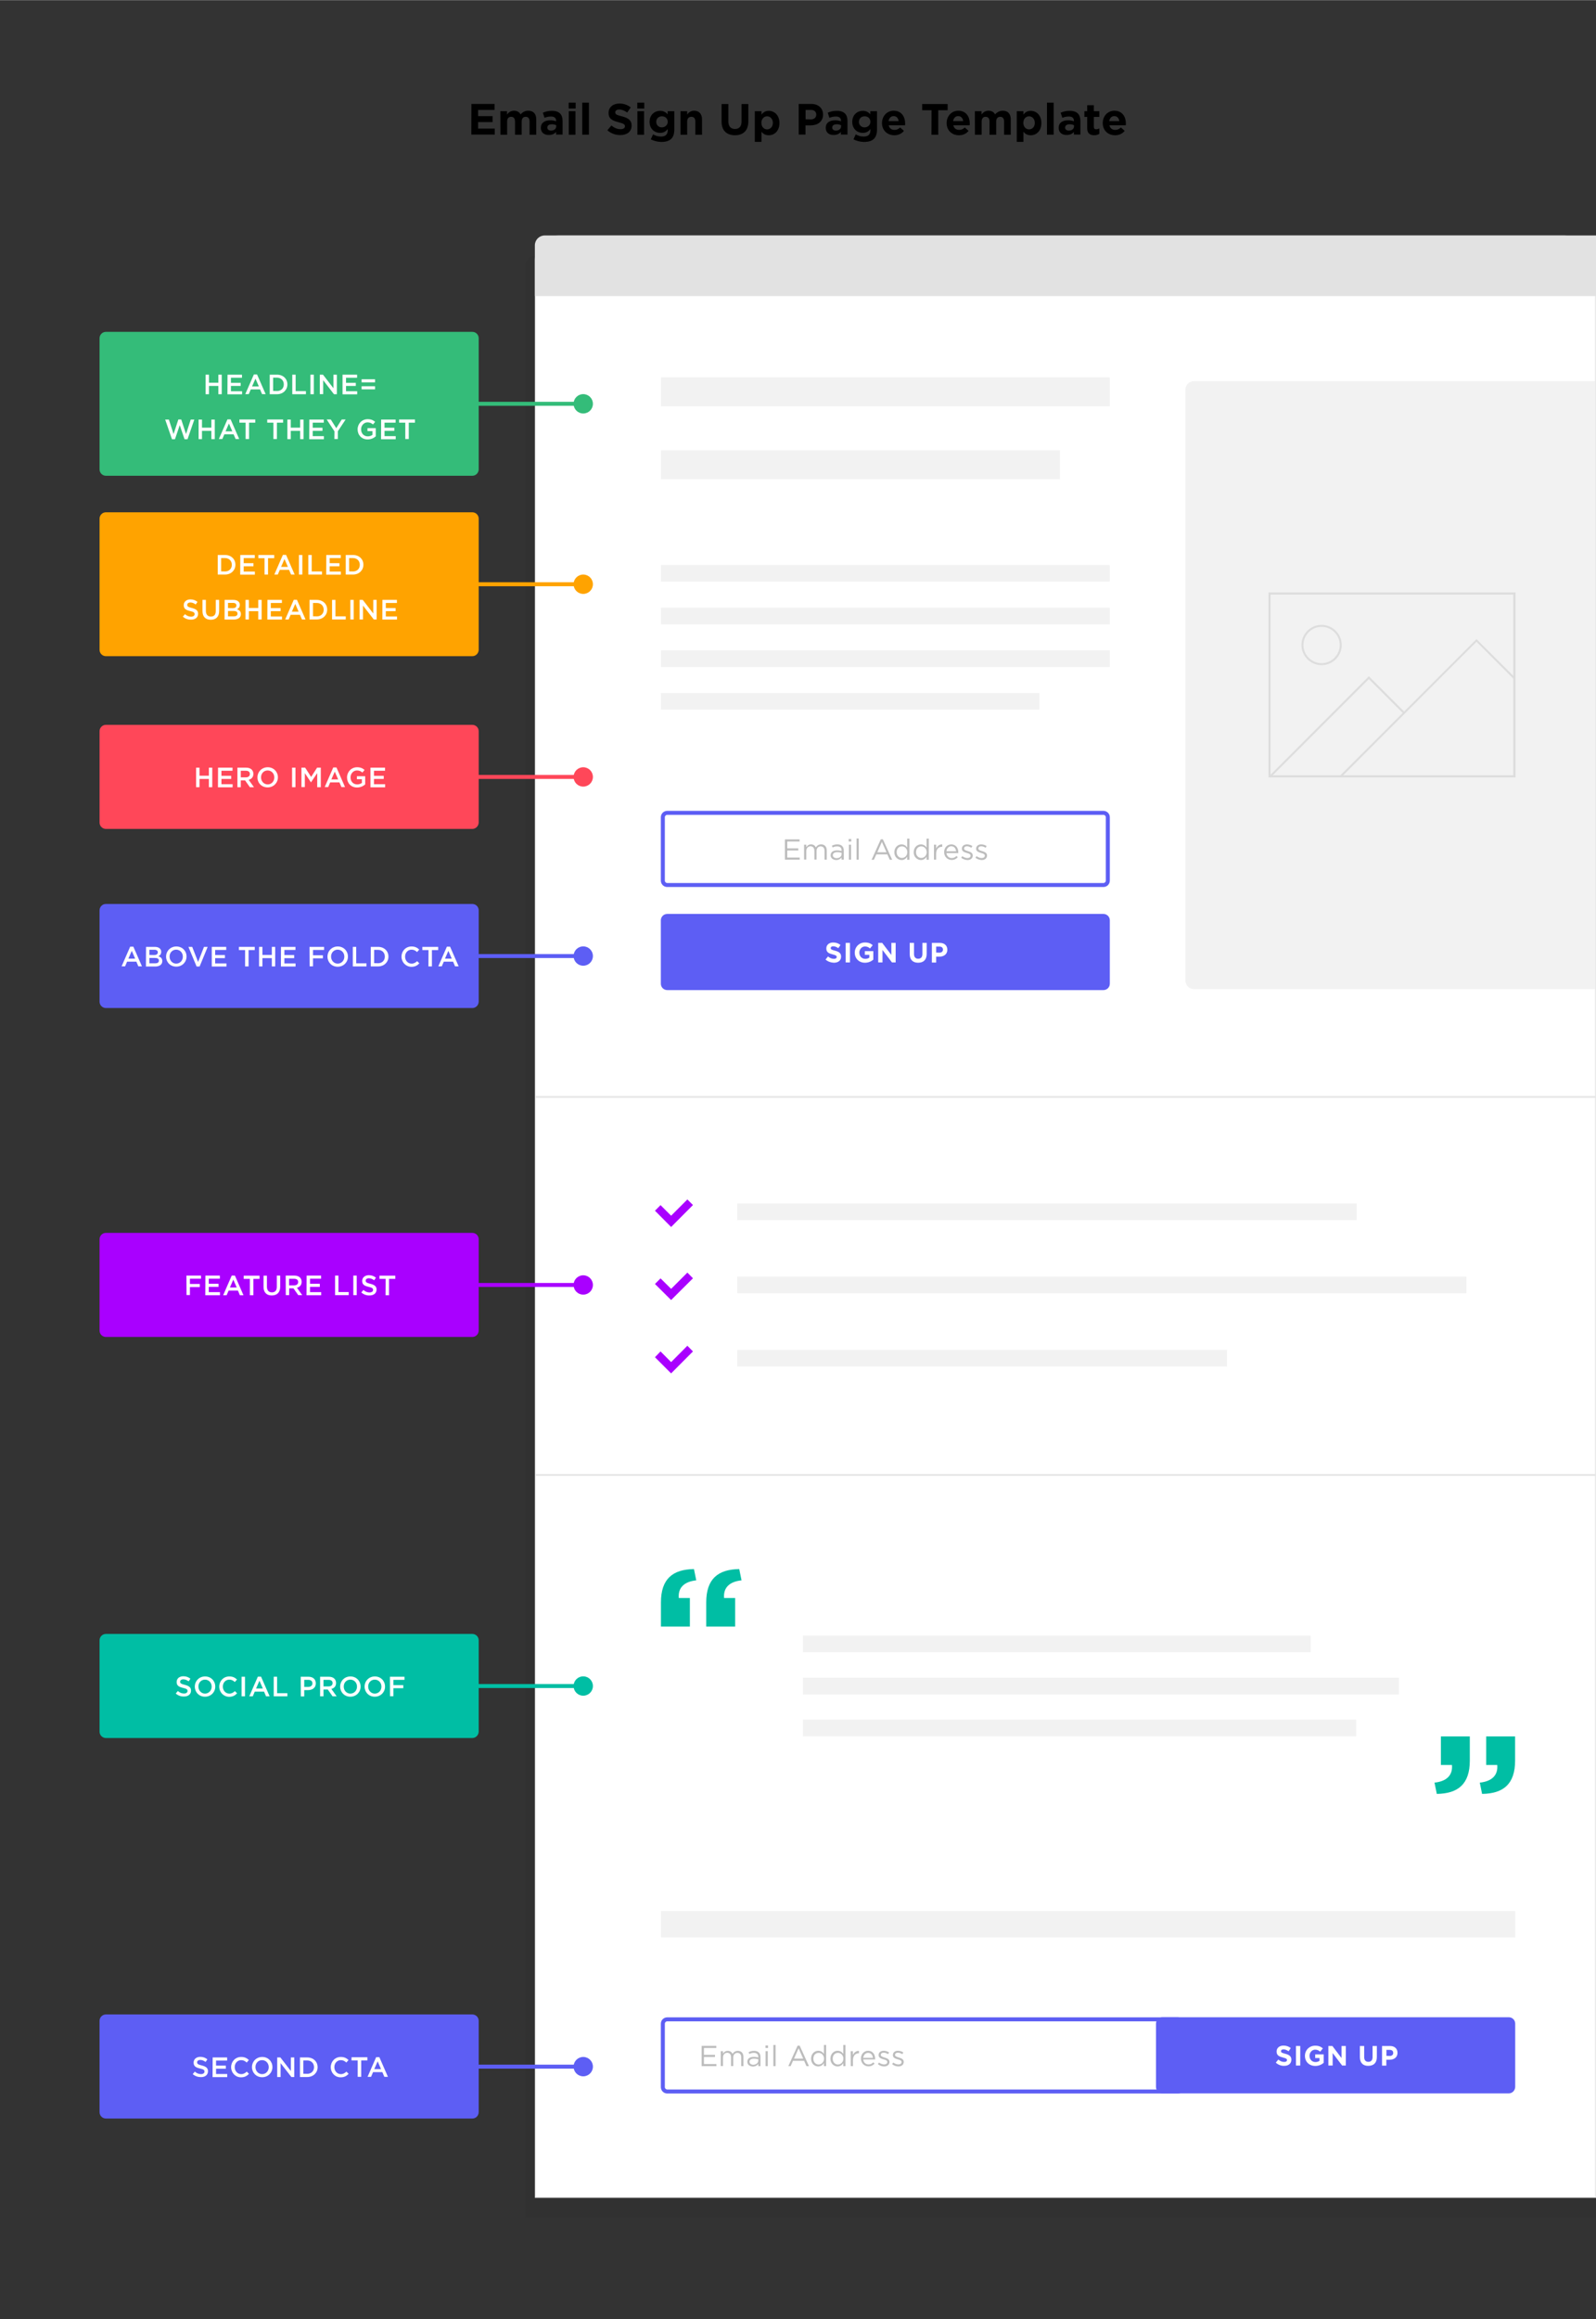 <?xml version="1.0" encoding="utf-8"?>
<!-- Generator: Adobe Illustrator 19.1.0, SVG Export Plug-In . SVG Version: 6.00 Build 0)  -->
<svg version="1.1" id="Layer_1" xmlns="http://www.w3.org/2000/svg" xmlns:xlink="http://www.w3.org/1999/xlink" x="0px" y="0px"
	 viewBox="988 -1531.5 1600 2323.7" style="enable-background:new 988 -1531.5 1600 2323.7;" width="1600px" height="2324px" xml:space="preserve">
<rect x="988" y="-1531.5" width="1600" height="2323.7" fill="#333333" stroke="none"/>
<style type="text/css">
	.st0{fill:none;}
	.st1{opacity:5.000000e-002;}
	.st2{fill:#FFFFFF;stroke:#E8E8E8;stroke-miterlimit:10;}
	.st3{fill:#E2E2E2;stroke:#E2E2E2;stroke-miterlimit:10;}
	.st4{fill:#F6F6F6;}
	.st5{fill:#E2E2E2;}
	.st6{fill:#FFA300;}
	.st7{fill:#FFFFFF;}
	.st8{fill:#34BC79;}
	.st9{fill:#5D5EF4;}
	.st10{fill:#FF4759;}
	.st11{fill:#A900FF;}
	.st12{fill:#00BEA4;}
	.st13{fill:#E8E8E8;}
	.st14{fill:#F2F2F2;}
	.st15{fill:#DDDDDD;}
	.st16{fill:#BCBCBC;}
</style>
<g>
	<rect x="988" y="-1531.5" class="st0" width="1600" height="2323.7"/>
</g>
<g>
	<g>
		<g class="st1">
			<path d="M1514.7,690.3v-1956c0-5.2,4.2-9.4,9.4-9.4h1054.5c5.2,0,9.4,4.2,9.4,9.4v1956H1514.7L1514.7,690.3z"/>
		</g>
		<g>
			<g>
				<path class="st2" d="M1524.7,670.3v-1941.7c0-13.9,10.1-23.7,22.6-23.7h1009.4c17.3,0,31.3,13.5,30.8,30.1V670.3H1524.7
					L1524.7,670.3z"/>
			</g>
			<g>
				<path class="st3" d="M2587.5-1235.5H1524.7v-50.3c0-5.2,4.2-9.4,9.4-9.4h1053.4V-1235.5z"/>
			</g>
		</g>
		<g>
			<g>
				<g>
					<ellipse class="st4" cx="1652.5" cy="-1264.1" rx="8.4" ry="8.6"/>
				</g>
				<g>
					<ellipse class="st4" cx="1618.6" cy="-1264.1" rx="8.4" ry="8.6"/>
				</g>
				<g>
					<ellipse class="st4" cx="1584.6" cy="-1264.1" rx="8.4" ry="8.6"/>
				</g>
			</g>
		</g>
	</g>
</g>
<g>
	<g>
		<path class="st5" d="M2588-1235.5H1524.7v-50.3c0-5.2,4.2-9.4,9.4-9.4H2588V-1235.5z"/>
	</g>
</g>
<g>
	<g>
		<g>
			<circle class="st6" cx="1572.7" cy="-946.2" r="9.7"/>
		</g>
		<g>
			<g>
				<rect x="1451.8" y="-948.2" class="st6" width="121.2" height="4"/>
			</g>
		</g>
	</g>
	<g>
		<path class="st6" d="M1461.5-874.1h-367.3c-3.5,0-6.4-2.8-6.4-6.4v-131.4c0-3.5,2.8-6.4,6.4-6.4h367.3c3.5,0,6.4,2.8,6.4,6.4
			v131.5C1467.8-877,1465-874.1,1461.5-874.1z"/>
	</g>
	<g>
		<path class="st7" d="M1206.3-975.5h7.3c6.2,0,10.4,4.2,10.4,9.7v0.1c0,5.5-4.3,9.8-10.4,9.8h-7.3V-975.5z M1213.6-959
			c4.1,0,6.8-2.8,6.8-6.6v-0.1c0-3.8-2.7-6.7-6.8-6.7h-3.9v13.3L1213.6-959L1213.6-959z"/>
		<path class="st7" d="M1228.9-975.5h14.5v3.1h-11.1v5.1h9.8v3.1h-9.8v5.3h11.2v3.1h-14.7L1228.9-975.5L1228.9-975.5L1228.9-975.5z"
			/>
		<path class="st7" d="M1253.2-972.3h-6.2v-3.2h15.9v3.2h-6.2v16.4h-3.5V-972.3L1253.2-972.3z"/>
		<path class="st7" d="M1271.6-975.6h3.2l8.6,19.7h-3.6l-2-4.7h-9.3l-2,4.7h-3.5L1271.6-975.6z M1276.6-963.6l-3.4-7.8l-3.4,7.8
			H1276.6z"/>
		<path class="st7" d="M1287.7-975.5h3.4v19.6h-3.4V-975.5z"/>
		<path class="st7" d="M1297.1-975.5h3.4v16.5h10.3v3.1h-13.7V-975.5L1297.1-975.5z"/>
		<path class="st7" d="M1315.1-975.5h14.5v3.1h-11.1v5.1h9.8v3.1h-9.8v5.3h11.2v3.1H1315L1315.1-975.5L1315.1-975.5z"/>
		<path class="st7" d="M1334.6-975.5h7.3c6.2,0,10.4,4.2,10.4,9.7v0.1c0,5.5-4.3,9.8-10.4,9.8h-7.3V-975.5z M1341.9-959
			c4.1,0,6.8-2.8,6.8-6.6v-0.1c0-3.8-2.7-6.7-6.8-6.7h-3.9v13.3L1341.9-959L1341.9-959z"/>
		<path class="st7" d="M1171.3-913.7l2.1-2.5c1.9,1.6,3.8,2.5,6.2,2.5c2.1,0,3.5-1,3.5-2.5v-0.1c0-1.4-0.8-2.2-4.4-3
			c-4.2-1-6.5-2.2-6.5-5.9v-0.1c0-3.4,2.8-5.7,6.7-5.7c2.9,0,5.1,0.9,7.1,2.5l-1.8,2.6c-1.8-1.3-3.5-2-5.3-2c-2,0-3.2,1-3.2,2.3v0.1
			c0,1.5,0.9,2.2,4.6,3.1c4.1,1,6.3,2.5,6.3,5.7v0.1c0,3.7-2.9,5.9-7,5.9C1176.5-910.6,1173.7-911.6,1171.3-913.7z"/>
		<path class="st7" d="M1191-919.2v-11.3h3.4v11.1c0,3.6,1.9,5.6,5,5.6s4.9-1.8,4.9-5.5v-11.2h3.4v11.1c0,5.9-3.3,8.8-8.4,8.8
			S1191-913.5,1191-919.2z"/>
		<path class="st7" d="M1213.2-930.5h8.8c2.2,0,4,0.6,5.1,1.7c0.9,0.9,1.3,1.9,1.3,3.2v0.1c0,2.4-1.3,3.6-2.8,4.4
			c2.3,0.8,3.9,2.1,3.9,4.8v0.1c0,3.5-2.9,5.4-7.3,5.4h-9.1L1213.2-930.5L1213.2-930.5z M1221.3-922.2c2.2,0,3.7-0.9,3.7-2.7v-0.1
			c0-1.5-1.2-2.5-3.4-2.5h-5v5.2L1221.3-922.2L1221.3-922.2z M1222.3-914c2.4,0,3.8-0.9,3.8-2.7v-0.1c0-1.7-1.3-2.6-4-2.6h-5.5v5.4
			H1222.3L1222.3-914z"/>
		<path class="st7" d="M1234.1-930.5h3.4v8.1h9.4v-8.1h3.4v19.6h-3.4v-8.3h-9.4v8.3h-3.4V-930.5z"/>
		<path class="st7" d="M1256.1-930.5h14.5v3.1h-11.1v5.1h9.8v3.1h-9.8v5.3h11.2v3.1H1256L1256.1-930.5L1256.1-930.5z"/>
		<path class="st7" d="M1282.5-930.6h3.2l8.6,19.7h-3.6l-2-4.7h-9.3l-2,4.7h-3.5L1282.5-930.6z M1287.4-918.6l-3.4-7.9l-3.4,7.8h6.8
			L1287.4-918.6L1287.4-918.6z"/>
		<path class="st7" d="M1298.3-930.5h7.3c6.2,0,10.4,4.2,10.4,9.7v0.1c0,5.5-4.3,9.8-10.4,9.8h-7.3V-930.5z M1305.7-914
			c4.1,0,6.8-2.8,6.8-6.6v-0.1c0-3.8-2.7-6.7-6.8-6.7h-3.9v13.3L1305.7-914L1305.7-914z"/>
		<path class="st7" d="M1320.9-930.5h3.4v16.5h10.3v3.1h-13.7V-930.5L1320.9-930.5z"/>
		<path class="st7" d="M1339.2-930.5h3.4v19.6h-3.4V-930.5z"/>
		<path class="st7" d="M1348.5-930.5h3.2l10.5,13.6v-13.6h3.4v19.6h-2.9l-10.8-13.9v13.9h-3.4V-930.5L1348.5-930.5z"/>
		<path class="st7" d="M1371.4-930.5h14.5v3.1h-11.1v5.1h9.8v3.1h-9.8v5.3h11.2v3.1h-14.7L1371.4-930.5L1371.4-930.5L1371.4-930.5z"
			/>
	</g>
</g>
<g>
	<g>
		<g>
			<circle class="st8" cx="1572.7" cy="-1127" r="9.7"/>
		</g>
		<g>
			<g>
				<rect x="1451.8" y="-1129" class="st8" width="121.2" height="4"/>
			</g>
		</g>
	</g>
	<g>
		<path class="st8" d="M1461.5-1054.9h-367.3c-3.5,0-6.4-2.8-6.4-6.4v-131.4c0-3.5,2.8-6.4,6.4-6.4h367.3c3.5,0,6.4,2.8,6.4,6.4
			v131.5C1467.8-1057.7,1465-1054.9,1461.5-1054.9z"/>
	</g>
	<g>
		<path class="st7" d="M1194.1-1156.2h3.4v8.1h9.4v-8.1h3.4v19.6h-3.4v-8.3h-9.4v8.3h-3.4V-1156.2z"/>
		<path class="st7" d="M1216.1-1156.2h14.5v3.1h-11.1v5.1h9.8v3.1h-9.8v5.3h11.2v3.1H1216L1216.1-1156.2L1216.1-1156.2z"/>
		<path class="st7" d="M1242.5-1156.4h3.2l8.6,19.7h-3.6l-2-4.7h-9.3l-2,4.7h-3.5L1242.5-1156.4z M1247.5-1144.4l-3.4-7.8l-3.4,7.8
			H1247.5z"/>
		<path class="st7" d="M1258.4-1156.2h7.3c6.2,0,10.4,4.2,10.4,9.7v0.1c0,5.5-4.3,9.8-10.4,9.8h-7.3V-1156.2z M1265.7-1139.8
			c4.1,0,6.8-2.8,6.8-6.6v-0.1c0-3.8-2.7-6.7-6.8-6.7h-3.9v13.3L1265.7-1139.8L1265.7-1139.8z"/>
		<path class="st7" d="M1281-1156.2h3.4v16.5h10.3v3.1H1281V-1156.2z"/>
		<path class="st7" d="M1299.2-1156.2h3.4v19.6h-3.4V-1156.2z"/>
		<path class="st7" d="M1308.6-1156.2h3.2l10.5,13.6v-13.6h3.4v19.6h-2.9l-10.8-14v13.9h-3.4V-1156.2z"/>
		<path class="st7" d="M1331.4-1156.2h14.6v3.1h-11.1v5.1h9.8v3.1h-9.8v5.3h11.2v3.1h-14.7V-1156.2z"/>
		<path class="st7" d="M1350.5-1151.6h13.5v3.1h-13.5V-1151.6z M1350.5-1144.6h13.5v3.1h-13.5V-1144.6z"/>
		<path class="st7" d="M1153.6-1111.2h3.7l4.7,14.5l4.8-14.6h2.9l4.8,14.6l4.7-14.5h3.6l-6.8,19.7h-3l-4.8-14.1l-4.8,14.1h-3
			L1153.6-1111.2z"/>
		<path class="st7" d="M1187.1-1111.2h3.4v8.1h9.4v-8.1h3.4v19.6h-3.4v-8.3h-9.4v8.3h-3.4V-1111.2z"/>
		<path class="st7" d="M1216-1111.4h3.2l8.6,19.7h-3.6l-2-4.7h-9.3l-2,4.7h-3.5L1216-1111.4z M1220.9-1099.4l-3.4-7.8l-3.4,7.8
			H1220.9z"/>
		<path class="st7" d="M1234.2-1108.1h-6.2v-3.2h15.9v3.2h-6.2v16.4h-3.5V-1108.1z"/>
		<path class="st7" d="M1262.1-1108.1h-6.2v-3.2h15.9v3.2h-6.2v16.4h-3.5V-1108.1L1262.1-1108.1z"/>
		<path class="st7" d="M1276.1-1111.2h3.4v8.1h9.4v-8.1h3.4v19.6h-3.4v-8.3h-9.4v8.3h-3.4V-1111.2z"/>
		<path class="st7" d="M1298.1-1111.2h14.5v3.1h-11.1v5.1h9.8v3.1h-9.8v5.3h11.2v3.1H1298L1298.1-1111.2L1298.1-1111.2z"/>
		<path class="st7" d="M1323.3-1099.4l-7.8-11.9h4.1l5.5,8.7l5.5-8.7h3.9l-7.8,11.8v7.8h-3.5L1323.3-1099.4L1323.3-1099.4z"/>
		<path class="st7" d="M1346.5-1101.4L1346.5-1101.4c0-5.5,4.2-10.2,10.1-10.2c3.4,0,5.5,1,7.5,2.7l-2.2,2.6c-1.5-1.3-3-2.1-5.5-2.1
			c-3.6,0-6.4,3.2-6.4,6.9v0.1c0,4,2.7,7,6.7,7c1.8,0,3.5-0.6,4.7-1.5v-3.7h-5v-3h8.3v8.2c-1.9,1.7-4.7,3.1-8.2,3.1
			C1350.6-1091.3,1346.5-1095.7,1346.5-1101.4z"/>
		<path class="st7" d="M1370.1-1111.2h14.5v3.1h-11.1v5.1h9.8v3.1h-9.8v5.3h11.2v3.1H1370L1370.1-1111.2L1370.1-1111.2z"/>
		<path class="st7" d="M1394.3-1108.1h-6.2v-3.2h15.9v3.2h-6.2v16.4h-3.5V-1108.1z"/>
	</g>
</g>
<g>
	<g>
		<g>
			<circle class="st9" cx="1572.7" cy="-573.6" r="9.7"/>
		</g>
		<g>
			<g>
				<rect x="1451.8" y="-575.6" class="st9" width="121.2" height="4"/>
			</g>
		</g>
	</g>
	<g>
		<path class="st9" d="M1461.5-521.5h-367.3c-3.5,0-6.4-2.8-6.4-6.4v-91.5c0-3.5,2.8-6.4,6.4-6.4h367.3c3.5,0,6.4,2.8,6.4,6.4v91.5
			C1467.8-524.3,1465-521.5,1461.5-521.5z"/>
	</g>
	<g>
		<path class="st7" d="M1118.5-583h3.2l8.6,19.7h-3.6l-2-4.7h-9.3l-2,4.7h-3.5L1118.5-583z M1123.5-571l-3.4-7.8l-3.4,7.8H1123.5z"
			/>
		<path class="st7" d="M1134.4-582.8h8.8c2.2,0,4,0.6,5.1,1.7c0.9,0.9,1.3,1.9,1.3,3.2v0.1c0,2.4-1.3,3.6-2.8,4.4
			c2.3,0.8,3.9,2.1,3.9,4.8v0.1c0,3.5-2.9,5.4-7.3,5.4h-9.1L1134.4-582.8L1134.4-582.8z M1142.5-574.6c2.2,0,3.7-0.9,3.7-2.7v-0.1
			c0-1.5-1.2-2.5-3.4-2.5h-5v5.2L1142.5-574.6L1142.5-574.6z M1143.5-566.3c2.4,0,3.8-0.9,3.8-2.7v-0.1c0-1.7-1.3-2.6-4-2.6h-5.5
			v5.4H1143.5L1143.5-566.3z"/>
		<path class="st7" d="M1154.5-573L1154.5-573c0-5.6,4.3-10.2,10.3-10.2s10.2,4.5,10.2,10v0.1c0,5.5-4.3,10.1-10.3,10.1
			S1154.5-567.5,1154.5-573z M1171.3-573L1171.3-573c0-3.9-2.8-7-6.7-7s-6.6,3.1-6.6,6.9v0.1c0,3.8,2.8,7,6.7,7
			C1168.6-566.1,1171.3-569.2,1171.3-573z"/>
		<path class="st7" d="M1176.9-582.8h3.8l5.9,15.1l5.9-15.1h3.7l-8.1,19.7h-3L1176.9-582.8z"/>
		<path class="st7" d="M1200.3-582.8h14.5v3.1h-11.1v5.1h9.8v3.1h-9.8v5.3h11.3v3.1h-14.7V-582.8z"/>
		<path class="st7" d="M1233.7-579.6h-6.2v-3.2h15.9v3.2h-6.2v16.4h-3.5V-579.6z"/>
		<path class="st7" d="M1247.7-582.8h3.4v8.1h9.4v-8.1h3.4v19.6h-3.4v-8.3h-9.4v8.3h-3.4V-582.8z"/>
		<path class="st7" d="M1269.7-582.8h14.5v3.1h-11.1v5.1h9.8v3.1h-9.8v5.3h11.2v3.1h-14.7L1269.7-582.8L1269.7-582.8L1269.7-582.8z"
			/>
		<path class="st7" d="M1298.3-582.8h14.6v3.1h-11.1v5.3h9.9v3.1h-9.9v8h-3.4L1298.3-582.8L1298.3-582.8L1298.3-582.8z"/>
		<path class="st7" d="M1316.3-573L1316.3-573c0-5.6,4.3-10.2,10.3-10.2s10.2,4.6,10.2,10.1v0.1c0,5.5-4.3,10.1-10.3,10.1
			S1316.3-567.5,1316.3-573z M1333.2-573L1333.2-573c0-3.9-2.8-7-6.7-7s-6.6,3.1-6.6,6.9v0.1c0,3.8,2.8,7,6.7,7
			C1330.5-566.1,1333.2-569.2,1333.2-573z"/>
		<path class="st7" d="M1341.7-582.8h3.4v16.5h10.3v3.1h-13.7V-582.8L1341.7-582.8z"/>
		<path class="st7" d="M1359.7-582.8h7.3c6.2,0,10.4,4.2,10.4,9.7v0.1c0,5.5-4.3,9.8-10.4,9.8h-7.3V-582.8z M1367-566.4
			c4.1,0,6.8-2.8,6.8-6.6v-0.1c0-3.8-2.7-6.7-6.8-6.7h-3.9v13.3L1367-566.4L1367-566.4z"/>
		<path class="st7" d="M1390.5-573L1390.5-573c0-5.6,4.2-10.2,10.1-10.2c3.6,0,5.8,1.3,7.7,3.1l-2.2,2.5c-1.6-1.5-3.2-2.4-5.5-2.4
			c-3.8,0-6.5,3.1-6.5,6.9v0.1c0,3.8,2.7,7,6.5,7c2.4,0,3.9-1,5.6-2.5l2.2,2.2c-2,2.1-4.3,3.5-8,3.5
			C1394.8-562.9,1390.5-567.4,1390.5-573z"/>
		<path class="st7" d="M1417.6-579.6h-6.2v-3.2h15.9v3.2h-6.3v16.4h-3.5L1417.6-579.6L1417.6-579.6z"/>
		<path class="st7" d="M1436-583h3.2l8.6,19.7h-3.6l-2-4.7h-9.3l-2,4.7h-3.5L1436-583z M1440.9-571l-3.4-7.8l-3.4,7.8H1440.9z"/>
	</g>
</g>
<g>
	<g>
		<g>
			<circle class="st9" cx="1572.7" cy="539.3" r="9.7"/>
		</g>
		<g>
			<g>
				<rect x="1451.8" y="537.3" class="st9" width="121.2" height="4"/>
			</g>
		</g>
	</g>
	<g>
		<path class="st9" d="M1461.5,591.3h-367.3c-3.5,0-6.4-2.8-6.4-6.4v-91.5c0-3.5,2.8-6.4,6.4-6.4h367.3c3.5,0,6.4,2.8,6.4,6.4v91.5
			C1467.8,588.6,1465,591.3,1461.5,591.3z"/>
	</g>
	<g>
		<path class="st7" d="M1181.2,546.8l2.1-2.5c1.9,1.6,3.8,2.5,6.2,2.5c2.1,0,3.5-1,3.5-2.5v-0.1c0-1.4-0.8-2.2-4.4-3
			c-4.2-1-6.5-2.2-6.5-5.9v-0.1c0-3.4,2.8-5.7,6.7-5.7c2.9,0,5.1,0.9,7.1,2.5l-1.8,2.6c-1.8-1.3-3.5-2-5.3-2c-2,0-3.2,1-3.2,2.3v0.1
			c0,1.5,0.9,2.2,4.6,3.1c4.1,1,6.3,2.5,6.3,5.7v0.1c0,3.7-2.9,5.9-7,5.9C1186.4,549.8,1183.6,548.8,1181.2,546.8z"/>
		<path class="st7" d="M1201.2,530.1h14.5v3.1h-11.1v5.1h9.8v3.1h-9.8v5.3h11.2v3.1h-14.7L1201.2,530.1L1201.2,530.1z"/>
		<path class="st7" d="M1219.7,539.8L1219.7,539.8c0-5.6,4.2-10.2,10.1-10.2c3.6,0,5.8,1.3,7.7,3.1l-2.2,2.5
			c-1.6-1.5-3.2-2.4-5.5-2.4c-3.8,0-6.5,3.1-6.5,6.9v0.1c0,3.8,2.7,7,6.5,7c2.4,0,3.9-1,5.6-2.5l2.2,2.2c-2,2.1-4.3,3.5-8,3.5
			C1224,550,1219.7,545.5,1219.7,539.8z"/>
		<path class="st7" d="M1240.6,539.8L1240.6,539.8c0-5.6,4.3-10.2,10.3-10.2s10.2,4.6,10.2,10.1v0.1c0,5.5-4.3,10.1-10.3,10.1
			S1240.6,545.3,1240.6,539.8z M1257.4,539.8L1257.4,539.8c0-3.9-2.8-7-6.7-7c-3.9,0-6.6,3.1-6.6,6.9v0.1c0,3.8,2.8,7,6.7,7
			C1254.7,546.8,1257.4,543.6,1257.4,539.8z"/>
		<path class="st7" d="M1265.9,530.1h3.2l10.5,13.6v-13.6h3.4v19.6h-2.9l-10.8-13.9v13.9h-3.4V530.1L1265.9,530.1z"/>
		<path class="st7" d="M1288.7,530.1h7.3c6.2,0,10.4,4.2,10.4,9.7v0.1c0,5.5-4.3,9.8-10.4,9.8h-7.3V530.1z M1296,546.5
			c4.1,0,6.8-2.8,6.8-6.6v-0.1c0-3.8-2.7-6.7-6.8-6.7h-3.9v13.3L1296,546.5L1296,546.5z"/>
		<path class="st7" d="M1319.6,539.8L1319.6,539.8c0-5.6,4.2-10.2,10.1-10.2c3.6,0,5.8,1.3,7.7,3.1l-2.2,2.5
			c-1.6-1.5-3.2-2.4-5.5-2.4c-3.8,0-6.5,3.1-6.5,6.9v0.1c0,3.8,2.7,7,6.5,7c2.4,0,3.9-1,5.6-2.5l2.2,2.2c-2,2.1-4.3,3.5-8,3.5
			C1323.8,550,1319.6,545.5,1319.6,539.8z"/>
		<path class="st7" d="M1346.6,533.1h-6.2v-3.2h15.9v3.2h-6.2v16.4h-3.5V533.1L1346.6,533.1z"/>
		<path class="st7" d="M1365.1,529.8h3.2l8.6,19.7h-3.6l-2-4.7h-9.3l-2,4.7h-3.5L1365.1,529.8z M1370,541.8l-3.4-7.8l-3.4,7.8H1370z
			"/>
	</g>
</g>
<g>
	<g>
		<g>
			<circle class="st10" cx="1572.7" cy="-753.1" r="9.7"/>
		</g>
		<g>
			<g>
				<rect x="1441.8" y="-755.1" class="st10" width="131.2" height="4"/>
			</g>
		</g>
	</g>
	<g>
		<path class="st10" d="M1461.5-701h-367.3c-3.5,0-6.4-2.8-6.4-6.4v-91.5c0-3.5,2.8-6.4,6.4-6.4h367.3c3.5,0,6.4,2.8,6.4,6.4v91.5
			C1467.8-703.9,1465-701,1461.5-701z"/>
	</g>
	<g>
		<path class="st7" d="M1184.6-762.4h3.4v8.1h9.4v-8.1h3.4v19.6h-3.4v-8.3h-9.4v8.3h-3.4V-762.4z"/>
		<path class="st7" d="M1206.6-762.4h14.5v3.1H1210v5.1h9.8v3.1h-9.8v5.3h11.2v3.1h-14.7L1206.6-762.4L1206.6-762.4z"/>
		<path class="st7" d="M1226-762.4h8.7c2.5,0,4.4,0.7,5.7,2c1,1.1,1.6,2.5,1.6,4.2v0.1c0,3.2-1.9,5.2-4.7,5.9l5.3,7.4h-4.1l-4.8-6.8
			h-4.3v6.8h-3.4V-762.4z M1234.5-752.7c2.5,0,4-1.3,4-3.3v-0.1c0-2.1-1.5-3.2-4.1-3.2h-5v6.6H1234.5z"/>
		<path class="st7" d="M1246.1-752.6L1246.1-752.6c0-5.6,4.3-10.2,10.3-10.2s10.2,4.6,10.2,10.1l0,0c0,5.5-4.3,10.1-10.3,10.1
			S1246.1-747,1246.1-752.6z M1263-752.6L1263-752.6c0-3.9-2.8-7-6.7-7c-3.9,0-6.6,3.1-6.6,6.9v0.1c0,3.8,2.8,7,6.7,7
			S1263-748.8,1263-752.6z"/>
		<path class="st7" d="M1280.8-762.4h3.4v19.6h-3.4V-762.4z"/>
		<path class="st7" d="M1290.2-762.4h3.7l6,9.3l6-9.3h3.7v19.6h-3.6v-14.1l-6.2,9.2h-0.1l-6.1-9.2v14h-3.4V-762.4L1290.2-762.4z"/>
		<path class="st7" d="M1322.1-762.6h3.2l8.6,19.7h-3.6l-2-4.7h-9.3l-2,4.7h-3.5L1322.1-762.6z M1327-750.6l-3.4-7.8l-3.4,7.8H1327z
			"/>
		<path class="st7" d="M1335.9-752.6L1335.9-752.6c0-5.5,4.2-10.2,10.1-10.2c3.4,0,5.5,1,7.5,2.7l-2.2,2.6c-1.5-1.3-3-2.1-5.5-2.1
			c-3.6,0-6.4,3.2-6.4,6.9v0.1c0,4,2.7,7,6.7,7c1.8,0,3.5-0.6,4.7-1.5v-3.7h-5v-3h8.3v8.2c-1.9,1.7-4.7,3.1-8.2,3.1
			C1339.9-742.5,1335.9-746.9,1335.9-752.6z"/>
		<path class="st7" d="M1359.4-762.4h14.6v3.1h-11.1v5.1h9.8v3.1h-9.8v5.3h11.2v3.1h-14.7V-762.4z"/>
	</g>
</g>
<g>
	<g>
		<g>
			<circle class="st11" cx="1572.7" cy="-244" r="9.7"/>
		</g>
		<g>
			<g>
				<rect x="1461.8" y="-246" class="st11" width="111.2" height="4"/>
			</g>
		</g>
	</g>
	<g>
		<path class="st11" d="M1461.5-191.9h-367.3c-3.5,0-6.4-2.8-6.4-6.4v-91.5c0-3.5,2.8-6.4,6.4-6.4h367.3c3.5,0,6.4,2.8,6.4,6.4v91.5
			C1467.8-194.7,1465-191.9,1461.5-191.9z"/>
	</g>
	<g>
		<path class="st7" d="M1174.9-253.4h14.6v3.1h-11.1v5.3h9.9v3.1h-9.9v8h-3.4L1174.9-253.4L1174.9-253.4z"/>
		<path class="st7" d="M1193.9-253.4h14.5v3.1h-11.1v5.1h9.8v3.1h-9.8v5.3h11.2v3.1h-14.7L1193.9-253.4L1193.9-253.4L1193.9-253.4z"
			/>
		<path class="st7" d="M1220.3-253.4h3.2l8.6,19.7h-3.6l-2-4.7h-9.3l-2,4.7h-3.5L1220.3-253.4z M1225.3-241.5l-3.4-7.8l-3.4,7.8
			H1225.3z"/>
		<path class="st7" d="M1238.5-250.1h-6.2v-3.2h15.9v3.2h-6.2v16.4h-3.5V-250.1z"/>
		<path class="st7" d="M1252.2-242v-11.3h3.4v11.1c0,3.6,1.9,5.6,5,5.6c3.1,0,4.9-1.8,4.9-5.5v-11.3h3.4v11.1c0,5.9-3.3,8.8-8.4,8.8
			C1255.5-233.4,1252.2-236.4,1252.2-242z"/>
		<path class="st7" d="M1274.4-253.4h8.7c2.5,0,4.4,0.7,5.7,2c1,1.1,1.6,2.5,1.6,4.2v0.1c0,3.2-1.9,5.2-4.7,5.9l5.3,7.4h-4l-4.8-6.8
			h-4.3v6.8h-3.4L1274.4-253.4L1274.4-253.4z M1282.9-243.6c2.5,0,4-1.3,4-3.3v-0.1c0-2.1-1.5-3.2-4.1-3.2h-5v6.6H1282.9z"/>
		<path class="st7" d="M1295.4-253.4h14.5v3.1h-11.1v5.1h9.8v3.1h-9.8v5.3h11.2v3.1h-14.7L1295.4-253.4L1295.4-253.4L1295.4-253.4z"
			/>
		<path class="st7" d="M1323.9-253.4h3.4v16.5h10.3v3.1h-13.7V-253.4L1323.9-253.4z"/>
		<path class="st7" d="M1342.2-253.4h3.4v19.6h-3.4V-253.4z"/>
		<path class="st7" d="M1350.2-236.5l2.1-2.5c1.9,1.6,3.8,2.5,6.2,2.5c2.1,0,3.5-1,3.5-2.5v-0.1c0-1.4-0.8-2.2-4.4-3
			c-4.2-1-6.5-2.2-6.5-5.9v-0.1c0-3.4,2.8-5.7,6.7-5.7c2.9,0,5.1,0.9,7.1,2.5l-1.8,2.6c-1.8-1.3-3.5-2-5.3-2c-2,0-3.2,1-3.2,2.3v0.1
			c0,1.5,0.9,2.2,4.6,3.1c4.1,1,6.3,2.5,6.3,5.7v0.1c0,3.7-2.9,5.9-7,5.9C1355.4-233.4,1352.6-234.4,1350.2-236.5z"/>
		<path class="st7" d="M1374.6-250.1h-6.2v-3.2h15.9v3.2h-6.3v16.4h-3.5L1374.6-250.1L1374.6-250.1z"/>
	</g>
</g>
<g>
	<g>
		<g>
			<circle class="st12" cx="1572.7" cy="157.9" r="9.7"/>
		</g>
		<g>
			<g>
				<rect x="1461.8" y="155.9" class="st12" width="111.2" height="4"/>
			</g>
		</g>
	</g>
	<g>
		<path class="st12" d="M1461.5,210h-367.3c-3.5,0-6.4-2.8-6.4-6.4v-91.5c0-3.5,2.8-6.4,6.4-6.4h367.3c3.5,0,6.4,2.8,6.4,6.4v91.5
			C1467.8,207.1,1465,210,1461.5,210z"/>
	</g>
	<g>
		<path class="st7" d="M1164.2,165.4l2.1-2.5c1.9,1.6,3.8,2.5,6.2,2.5c2.1,0,3.5-1,3.5-2.5v-0.1c0-1.4-0.8-2.2-4.4-3
			c-4.2-1-6.5-2.2-6.5-5.9v-0.1c0-3.4,2.8-5.7,6.7-5.7c2.9,0,5.1,0.9,7.1,2.5l-1.8,2.6c-1.8-1.3-3.5-2-5.3-2c-2,0-3.2,1-3.2,2.3v0.1
			c0,1.5,0.9,2.2,4.6,3.1c4.1,1,6.3,2.5,6.3,5.7v0.1c0,3.7-2.9,5.9-7,5.9C1169.4,168.5,1166.6,167.5,1164.2,165.4z"/>
		<path class="st7" d="M1183.3,158.5L1183.3,158.5c0-5.6,4.3-10.2,10.3-10.2s10.2,4.6,10.2,10.1v0.1c0,5.5-4.3,10.1-10.3,10.1
			S1183.3,164,1183.3,158.5z M1200.2,158.5L1200.2,158.5c0-3.9-2.8-7-6.7-7s-6.6,3.1-6.6,6.9v0.1c0,3.8,2.8,7,6.7,7
			C1197.4,165.4,1200.2,162.3,1200.2,158.5z"/>
		<path class="st7" d="M1207.8,158.5L1207.8,158.5c0-5.6,4.2-10.2,10.1-10.2c3.6,0,5.8,1.3,7.7,3.1l-2.2,2.5
			c-1.6-1.5-3.2-2.4-5.5-2.4c-3.8,0-6.5,3.1-6.5,6.9v0.1c0,3.8,2.7,7,6.5,7c2.4,0,3.9-1,5.6-2.5l2.2,2.2c-2,2.1-4.3,3.5-8,3.5
			C1212,168.6,1207.8,164.1,1207.8,158.5z"/>
		<path class="st7" d="M1230.2,148.6h3.4v19.6h-3.4V148.6z"/>
		<path class="st7" d="M1246.5,148.5h3.2l8.6,19.7h-3.6l-2-4.7h-9.3l-2,4.7h-3.5L1246.5,148.5z M1251.5,160.4l-3.4-7.8l-3.4,7.8
			H1251.5z"/>
		<path class="st7" d="M1262.4,148.6h3.4v16.5h10.3v3.1h-13.7V148.6L1262.4,148.6z"/>
		<path class="st7" d="M1289.5,148.6h7.7c4.6,0,7.4,2.6,7.4,6.6v0.1c0,4.4-3.5,6.7-7.8,6.7h-3.8v6.3h-3.4L1289.5,148.6L1289.5,148.6
			z M1297,158.8c2.6,0,4.2-1.5,4.2-3.5v-0.1c0-2.3-1.7-3.5-4.2-3.5h-4v7.1H1297z"/>
		<path class="st7" d="M1308.9,148.6h8.7c2.5,0,4.4,0.7,5.7,2c1,1.1,1.6,2.5,1.6,4.2v0.1c0,3.2-1.9,5.2-4.7,5.9l5.3,7.4h-4.1
			l-4.8-6.8h-4.3v6.8h-3.4V148.6L1308.9,148.6z M1317.4,158.3c2.5,0,4-1.3,4-3.3v-0.1c0-2.1-1.5-3.2-4.1-3.2h-5v6.6H1317.4z"/>
		<path class="st7" d="M1329,158.5L1329,158.5c0-5.6,4.3-10.2,10.3-10.2s10.2,4.6,10.2,10.1v0.1c0,5.5-4.3,10.1-10.3,10.1
			S1329,164,1329,158.5z M1345.9,158.5L1345.9,158.5c0-3.9-2.8-7-6.7-7c-3.9,0-6.6,3.1-6.6,6.9v0.1c0,3.8,2.8,7,6.7,7
			C1343.2,165.4,1345.9,162.3,1345.9,158.5z"/>
		<path class="st7" d="M1353.5,158.5L1353.5,158.5c0-5.6,4.3-10.2,10.3-10.2s10.2,4.6,10.2,10.1v0.1c0,5.5-4.3,10.1-10.3,10.1
			S1353.5,164,1353.5,158.5z M1370.4,158.5L1370.4,158.5c0-3.9-2.8-7-6.7-7c-3.9,0-6.6,3.1-6.6,6.9v0.1c0,3.8,2.8,7,6.7,7
			C1367.7,165.4,1370.4,162.3,1370.4,158.5z"/>
		<path class="st7" d="M1378.9,148.6h14.6v3.1h-11.1v5.3h9.9v3.1h-9.9v8h-3.4L1378.9,148.6L1378.9,148.6z"/>
	</g>
</g>
<g>
	<rect x="1524.7" y="-433.4" class="st13" width="1063.3" height="2"/>
</g>
<g>
	<rect x="1524.7" y="-54.6" class="st13" width="1063.3" height="2"/>
</g>
<g>
	<path d="M1460.6-1427.5h23.2v6h-16.5v6.2h14.5v6h-14.5v6.5h16.7v6h-23.5L1460.6-1427.5L1460.6-1427.5z"/>
	<path d="M1489.6-1420.2h6.7v3.3c1.5-2,3.6-3.8,7-3.8c3.1,0,5.4,1.4,6.6,3.7c2.1-2.4,4.5-3.7,7.7-3.7c5,0,8,3,8,8.7v15.4h-6.7v-13.2
		c0-3.2-1.4-4.8-3.9-4.8s-4,1.6-4,4.8v13.2h-6.7v-13.2c0-3.2-1.4-4.8-3.9-4.8s-4,1.6-4,4.8v13.2h-6.7L1489.6-1420.2L1489.6-1420.2z"
		/>
	<path d="M1530.2-1403.5L1530.2-1403.5c0-5.2,3.9-7.6,9.5-7.6c2.4,0,4.1,0.4,5.8,1v-0.5c0-2.8-1.7-4.3-5.1-4.3
		c-2.6,0-4.4,0.5-6.5,1.3l-1.7-5.1c2.6-1.1,5.1-1.9,9.2-1.9c3.7,0,6.3,1,8,2.6c1.8,1.8,2.6,4.4,2.6,7.5v13.7h-6.5v-2.6
		c-1.6,1.8-3.9,3-7.1,3C1533.9-1396.2,1530.2-1398.7,1530.2-1403.5z M1545.6-1405v-1.2c-1.1-0.5-2.6-0.9-4.3-0.9
		c-2.9,0-4.6,1.1-4.6,3.3v0.1c0,1.8,1.5,2.9,3.7,2.9C1543.5-1400.8,1545.6-1402.5,1545.6-1405z"/>
	<path d="M1558.1-1428.8h7v5.9h-7V-1428.8z M1558.2-1420.2h6.7v23.6h-6.7V-1420.2z"/>
	<path d="M1571.7-1428.8h6.7v32.1h-6.7V-1428.8z"/>
	<path d="M1596.9-1401.1l4-4.8c2.8,2.3,5.7,3.7,9.2,3.7c2.8,0,4.4-1.1,4.4-2.9v-0.1c0-1.7-1.1-2.6-6.2-3.9
		c-6.2-1.6-10.2-3.3-10.2-9.4v-0.1c0-5.6,4.5-9.3,10.8-9.3c4.5,0,8.3,1.4,11.4,3.9l-3.5,5.1c-2.7-1.9-5.4-3-8-3s-4,1.2-4,2.7v0.1
		c0,2,1.3,2.7,6.6,4c6.2,1.6,9.8,3.9,9.8,9.2v0.1c0,6.1-4.7,9.5-11.3,9.5C1605.4-1396.2,1600.6-1397.8,1596.9-1401.1z"/>
	<path d="M1626.9-1428.8h7v5.9h-7V-1428.8z M1627-1420.2h6.7v23.6h-6.7V-1420.2z"/>
	<path d="M1640.4-1392l2.3-5c2.4,1.4,4.8,2.2,8,2.2c4.6,0,6.7-2.2,6.7-6.4v-1.1c-2,2.4-4.1,3.8-7.7,3.8c-5.5,0-10.5-4-10.5-11v-0.1
		c0-7,5.1-11,10.5-11c3.7,0,5.8,1.5,7.6,3.5v-3.1h6.7v18.3c0,4.2-1,7.3-3,9.3c-2.2,2.2-5.6,3.2-10.2,3.2
		C1647-1389.5,1643.4-1390.5,1640.4-1392z M1657.4-1409.6L1657.4-1409.6c0-3.3-2.5-5.5-5.8-5.5s-5.7,2.2-5.7,5.5v0.1
		c0,3.3,2.5,5.5,5.7,5.5C1654.9-1404.1,1657.4-1406.5,1657.4-1409.6z"/>
	<path d="M1670.2-1420.2h6.7v3.3c1.5-2,3.5-3.8,6.9-3.8c5.1,0,8,3.3,8,8.8v15.3h-6.7v-13.2c0-3.2-1.5-4.8-4-4.8
		c-2.6,0-4.2,1.6-4.2,4.8v13.2h-6.7L1670.2-1420.2L1670.2-1420.2z"/>
	<path d="M1711.4-1409.8v-17.6h6.8v17.4c0,5,2.5,7.6,6.6,7.6s6.6-2.5,6.6-7.4v-17.6h6.8v17.4c0,9.3-5.2,13.9-13.5,13.9
		C1716.5-1396.2,1711.4-1400.8,1711.4-1409.8z"/>
	<path d="M1744.7-1420.2h6.7v3.4c1.6-2.2,3.9-3.8,7.3-3.8c5.5,0,10.7,4.3,10.7,12.2v0.1c0,7.9-5.1,12.2-10.7,12.2
		c-3.6,0-5.8-1.6-7.3-3.5v10.1h-6.7V-1420.2z M1762.8-1408.5L1762.8-1408.5c0-4-2.6-6.6-5.8-6.6c-3.1,0-5.7,2.6-5.7,6.5v0.1
		c0,3.9,2.6,6.5,5.7,6.5S1762.8-1404.5,1762.8-1408.5z"/>
	<path d="M1788.7-1427.5h12.6c7.3,0,11.8,4.4,11.8,10.6v0.1c0,7.1-5.5,10.8-12.5,10.8h-5.1v9.2h-6.8V-1427.5z M1800.9-1412
		c3.4,0,5.4-2,5.4-4.7v-0.1c0-3-2.1-4.7-5.5-4.7h-5.2v9.4L1800.9-1412L1800.9-1412z"/>
	<path d="M1815.8-1403.5L1815.8-1403.5c0-5.2,3.9-7.6,9.5-7.6c2.4,0,4.1,0.4,5.8,1v-0.5c0-2.8-1.7-4.3-5.1-4.3
		c-2.6,0-4.4,0.5-6.5,1.3l-1.7-5.1c2.6-1.1,5.1-1.9,9.2-1.9c3.7,0,6.3,1,8,2.6c1.8,1.8,2.6,4.4,2.6,7.5v13.7h-6.6v-2.6
		c-1.6,1.8-3.9,3-7.1,3C1819.4-1396.2,1815.8-1398.7,1815.8-1403.5z M1831.2-1405v-1.2c-1.1-0.5-2.6-0.9-4.3-0.9
		c-2.9,0-4.6,1.1-4.6,3.3v0.1c0,1.8,1.5,2.9,3.7,2.9C1829-1400.8,1831.2-1402.5,1831.2-1405z"/>
	<path d="M1843.6-1392l2.3-5c2.4,1.4,4.8,2.2,8,2.2c4.6,0,6.7-2.2,6.7-6.4v-1.1c-2,2.4-4.1,3.8-7.7,3.8c-5.5,0-10.5-4-10.5-11v-0.1
		c0-7,5.1-11,10.5-11c3.7,0,5.8,1.5,7.6,3.5v-3.1h6.7v18.3c0,4.2-1,7.3-3,9.3c-2.2,2.2-5.6,3.2-10.2,3.2
		C1850.2-1389.5,1846.6-1390.5,1843.6-1392z M1860.6-1409.6L1860.6-1409.6c0-3.3-2.5-5.5-5.8-5.5s-5.7,2.2-5.7,5.5v0.1
		c0,3.3,2.5,5.5,5.7,5.5C1858.1-1404.1,1860.6-1406.5,1860.6-1409.6z"/>
	<path d="M1872.2-1408.3L1872.2-1408.3c0-6.8,4.8-12.4,11.7-12.4c7.9,0,11.5,6.1,11.5,12.8c0,0.5,0,1.1-0.1,1.8h-16.4
		c0.7,3,2.8,4.6,5.8,4.6c2.2,0,3.9-0.7,5.7-2.4l3.8,3.4c-2.2,2.7-5.4,4.4-9.6,4.4C1877.5-1396.1,1872.2-1401.1,1872.2-1408.3z
		 M1888.9-1410.3c-0.4-3-2.2-5-5-5s-4.6,2-5.1,5H1888.9z"/>
	<path d="M1921.9-1421.2h-9.4v-6.2h25.5v6.2h-9.4v24.6h-6.8L1921.9-1421.2L1921.9-1421.2z"/>
	<path d="M1937-1408.3L1937-1408.3c0-6.8,4.8-12.4,11.7-12.4c7.9,0,11.5,6.1,11.5,12.8c0,0.5,0,1.1-0.1,1.8h-16.4
		c0.7,3,2.8,4.6,5.8,4.6c2.2,0,3.9-0.7,5.7-2.4l3.8,3.4c-2.2,2.7-5.4,4.4-9.6,4.4C1942.2-1396.1,1937-1401.1,1937-1408.3z
		 M1953.6-1410.3c-0.4-3-2.2-5-5-5s-4.6,2-5.1,5H1953.6z"/>
	<path d="M1965.3-1420.2h6.7v3.3c1.5-2,3.6-3.8,7-3.8c3.1,0,5.4,1.4,6.6,3.7c2.1-2.4,4.5-3.7,7.7-3.7c5,0,8,3,8,8.7v15.4h-6.7v-13.2
		c0-3.2-1.4-4.8-3.9-4.8s-4,1.6-4,4.8v13.2h-6.7v-13.2c0-3.2-1.4-4.8-3.9-4.8s-4,1.6-4,4.8v13.2h-6.7L1965.3-1420.2L1965.3-1420.2z"
		/>
	<path d="M2007.3-1420.2h6.7v3.4c1.6-2.2,3.9-3.8,7.3-3.8c5.5,0,10.7,4.3,10.7,12.2v0.1c0,7.9-5.1,12.2-10.7,12.2
		c-3.6,0-5.8-1.6-7.3-3.5v10.1h-6.7V-1420.2z M2025.4-1408.5L2025.4-1408.5c0-4-2.6-6.6-5.8-6.6c-3.1,0-5.7,2.6-5.7,6.5v0.1
		c0,3.9,2.6,6.5,5.7,6.5C2022.8-1402,2025.4-1404.5,2025.4-1408.5z"/>
	<path d="M2037.6-1428.8h6.7v32.1h-6.7V-1428.8z"/>
	<path d="M2049.3-1403.5L2049.3-1403.5c0-5.2,3.9-7.6,9.5-7.6c2.4,0,4.1,0.4,5.8,1v-0.5c0-2.8-1.7-4.3-5.1-4.3
		c-2.6,0-4.4,0.5-6.5,1.3l-1.7-5.1c2.6-1.1,5.1-1.9,9.2-1.9c3.7,0,6.3,1,8,2.6c1.8,1.8,2.6,4.4,2.6,7.5v13.7h-6.5v-2.6
		c-1.6,1.8-3.9,3-7.1,3C2053-1396.2,2049.3-1398.7,2049.3-1403.5z M2064.7-1405v-1.2c-1.1-0.5-2.6-0.9-4.3-0.9
		c-2.9,0-4.6,1.1-4.6,3.3v0.1c0,1.8,1.5,2.9,3.7,2.9C2062.6-1400.8,2064.7-1402.5,2064.7-1405z"/>
	<path d="M2077.9-1403.3v-11.2h-2.8v-5.7h2.8v-6h6.7v6h5.5v5.7h-5.5v10.1c0,1.5,0.7,2.3,2.2,2.3c1.2,0,2.3-0.3,3.3-0.8v5.4
		c-1.4,0.8-3,1.4-5.3,1.4C2080.7-1396.2,2077.9-1398,2077.9-1403.3z"/>
	<path d="M2093.5-1408.3L2093.5-1408.3c0-6.8,4.8-12.4,11.7-12.4c7.9,0,11.5,6.1,11.5,12.8c0,0.5,0,1.1-0.1,1.8h-16.4
		c0.7,3,2.8,4.6,5.8,4.6c2.2,0,3.9-0.7,5.7-2.4l3.8,3.4c-2.2,2.7-5.4,4.4-9.6,4.4C2098.7-1396.1,2093.5-1401.1,2093.5-1408.3z
		 M2110.1-1410.3c-0.4-3-2.2-5-5-5c-2.8,0-4.6,2-5.1,5H2110.1z"/>
</g>
<g>
	<g>
		<path class="st14" d="M2587-540.5h-402.1c-4.7,0-8.5-3.8-8.5-8.5v-592.2c0-4.7,3.8-8.5,8.5-8.5H2587V-540.5z"/>
	</g>
	<g>
		<g>
			<path class="st15" d="M2507.3-752.7h-247.5v-185.2h247.5V-752.7z M2261.7-754.7h243.5v-181.2h-243.5V-754.7z"/>
		</g>
		<g>
			<path class="st15" d="M2507.3-752.7h-247.5v-185.2h247.5V-752.7z M2261.7-754.7h243.5v-181.2h-243.5V-754.7z"/>
		</g>
		<g>
			<polygon class="st15" points="2332.8,-753 2331.4,-754.4 2468.2,-891.2 2507,-852.5 2505.6,-851.1 2468.2,-888.5 			"/>
		</g>
		<g>
			<polygon class="st15" points="2261.8,-752.6 2260.4,-754 2360.3,-854 2396.3,-818 2394.9,-816.5 2360.3,-851.1 			"/>
		</g>
		<g>
			<path class="st15" d="M2312.9-865.1c-11.1,0-20.2-9.1-20.2-20.2c0-11.1,9.1-20.2,20.2-20.2c11.1,0,20.2,9.1,20.2,20.2
				C2333.1-874.1,2324-865.1,2312.9-865.1z M2312.9-903.5c-10,0-18.2,8.2-18.2,18.2s8.2,18.2,18.2,18.2s18.2-8.2,18.2-18.2
				S2322.9-903.5,2312.9-903.5z"/>
		</g>
	</g>
</g>
<g>
	<g>
		<rect x="1650.6" y="-837.2" class="st14" width="379.4" height="16.7"/>
	</g>
	<g>
		<rect x="1650.6" y="-880" class="st14" width="450" height="16.7"/>
	</g>
	<g>
		<rect x="1650.6" y="-922.7" class="st14" width="450" height="16.7"/>
	</g>
	<g>
		<rect x="1650.6" y="-965.5" class="st14" width="450" height="16.7"/>
	</g>
	<g>
		<rect x="1650.6" y="-1080.4" class="st14" width="400" height="29"/>
	</g>
	<g>
		<rect x="1650.6" y="-1153.5" class="st14" width="450" height="29"/>
	</g>
	<g>
		<g>
			<path class="st9" d="M2094.2-539.5h-437.3c-3.5,0-6.4-2.8-6.4-6.4v-63.5c0-3.5,2.8-6.4,6.4-6.4h437.3c3.5,0,6.4,2.8,6.4,6.4v63.5
				C2100.6-542.3,2097.7-539.5,2094.2-539.5z"/>
		</g>
		<g>
			<path class="st7" d="M1815.6-570.1l2.5-3.1c1.8,1.5,3.6,2.4,5.9,2.4c1.8,0,2.8-0.7,2.8-1.8v-0.1c0-1.1-0.7-1.7-3.9-2.5
				c-3.9-1-6.5-2.1-6.5-6v-0.1c0-3.6,2.9-5.9,6.9-5.9c2.9,0,5.3,0.9,7.3,2.5l-2.2,3.2c-1.7-1.2-3.4-1.9-5.1-1.9s-2.5,0.8-2.5,1.7
				v0.1c0,1.3,0.8,1.7,4.2,2.6c4,1,6.2,2.5,6.2,5.9v0.1c0,3.9-3,6.1-7.2,6.1C1821-567,1818-568,1815.6-570.1z"/>
			<path class="st7" d="M1835.8-586.8h4.3v19.6h-4.3V-586.8z"/>
			<path class="st7" d="M1844.9-577L1844.9-577c0-5.6,4.3-10.2,10.3-10.2c3.5,0,5.7,1,7.7,2.7l-2.7,3.3c-1.5-1.3-2.9-2-5.1-2
				c-3.1,0-5.6,2.8-5.6,6.1v0.1c0,3.6,2.5,6.2,5.9,6.2c1.6,0,3-0.4,4.1-1.2v-2.8h-4.5v-3.7h8.5v8.5c-2,1.7-4.8,3.1-8.4,3.1
				C1849.1-566.9,1844.9-571.2,1844.9-577z"/>
			<path class="st7" d="M1868.4-586.8h4l9.2,12.1v-12.1h4.3v19.6h-3.7l-9.5-12.5v12.5h-4.3V-586.8z"/>
			<path class="st7" d="M1900-575.6v-11.2h4.3v11.1c0,3.2,1.6,4.8,4.2,4.8s4.2-1.6,4.2-4.7v-11.2h4.3v11.1c0,5.9-3.3,8.8-8.6,8.8
				C1903.2-566.9,1900-569.9,1900-575.6z"/>
			<path class="st7" d="M1922.2-586.8h8c4.7,0,7.5,2.8,7.5,6.8v0.1c0,4.5-3.5,6.9-7.9,6.9h-3.3v5.9h-4.3L1922.2-586.8L1922.2-586.8z
				 M1929.9-577c2.2,0,3.4-1.3,3.4-3v-0.1c0-1.9-1.3-3-3.5-3h-3.3v6L1929.9-577L1929.9-577z"/>
		</g>
	</g>
	<g>
		<g>
			<path class="st9" d="M2094.2-715.1c1.3,0,2.4,1.1,2.4,2.4v63.5c0,1.3-1.1,2.4-2.4,2.4h-437.3c-1.3,0-2.4-1.1-2.4-2.4v-63.5
				c0-1.3,1.1-2.4,2.4-2.4H2094.2 M2094.2-719.1h-437.3c-3.5,0-6.4,2.8-6.4,6.4v63.5c0,3.5,2.8,6.4,6.4,6.4h437.3
				c3.5,0,6.4-2.8,6.4-6.4v-63.5C2100.6-716.3,2097.7-719.1,2094.2-719.1L2094.2-719.1z"/>
		</g>
	</g>
	<g>
		<path class="st16" d="M1774.9-690.5h14.7v2.1h-12.4v6.9h11.1v2.1h-11.1v7.1h12.5v2.1h-14.8L1774.9-690.5L1774.9-690.5z"/>
		<path class="st16" d="M1794.1-685.2h2.2v2.5c1-1.5,2.3-2.8,4.8-2.8c2.4,0,4,1.3,4.8,3c1.1-1.7,2.7-3,5.3-3c3.5,0,5.6,2.3,5.6,6
			v9.3h-2.2v-8.8c0-2.9-1.5-4.5-3.9-4.5c-2.3,0-4.1,1.7-4.1,4.6v8.6h-2.2v-8.8c0-2.8-1.5-4.5-3.9-4.5s-4.2,2-4.2,4.7v8.6h-2.2
			L1794.1-685.2L1794.1-685.2z"/>
		<path class="st16" d="M1820.7-674.5L1820.7-674.5c0-3.3,2.6-5,6.4-5c1.9,0,3.2,0.3,4.6,0.6v-0.5c0-2.7-1.6-4.1-4.4-4.1
			c-1.8,0-3.2,0.4-4.6,1.1l-0.7-1.8c1.7-0.8,3.2-1.3,5.5-1.3c2.1,0,3.8,0.6,4.8,1.7c1,1,1.6,2.5,1.6,4.4v9.2h-2.2v-2.2
			c-1,1.3-2.8,2.6-5.4,2.6C1823.5-669.9,1820.7-671.5,1820.7-674.5z M1831.7-675.7v-1.4c-1.1-0.3-2.6-0.6-4.4-0.6
			c-2.8,0-4.4,1.2-4.4,3l0,0c0,1.9,1.7,3,3.8,3C1829.5-671.7,1831.7-673.3,1831.7-675.7z"/>
		<path class="st16" d="M1838.8-690.9h2.6v2.5h-2.6V-690.9z M1839-685.2h2.2v15h-2.2V-685.2z"/>
		<path class="st16" d="M1846.7-691.4h2.2v21.2h-2.2V-691.4z"/>
		<path class="st16" d="M1871-690.6h2.1l9.3,20.5h-2.4l-2.4-5.4h-11.1l-2.4,5.4h-2.3L1871-690.6z M1876.7-677.6l-4.6-10.4l-4.6,10.4
			H1876.7z"/>
		<path class="st16" d="M1884.6-677.6L1884.6-677.6c0-5,3.6-7.9,7.2-7.9c2.8,0,4.6,1.5,5.7,3.2v-9h2.2v21.2h-2.2v-3
			c-1.2,1.8-3,3.3-5.7,3.3C1888.2-669.9,1884.6-672.7,1884.6-677.6z M1897.6-677.7L1897.6-677.7c0-3.5-2.6-5.8-5.4-5.8
			c-2.9,0-5.3,2.1-5.3,5.8l0,0c0,3.5,2.4,5.8,5.3,5.8C1895-671.9,1897.6-674.2,1897.6-677.7z"/>
		<path class="st16" d="M1904-677.6L1904-677.6c0-5,3.6-7.9,7.2-7.9c2.8,0,4.6,1.5,5.7,3.2v-9h2.2v21.2h-2.2v-3
			c-1.2,1.8-3,3.3-5.7,3.3C1907.6-669.9,1904-672.7,1904-677.6z M1917-677.7L1917-677.7c0-3.5-2.6-5.8-5.4-5.8
			c-2.9,0-5.3,2.1-5.3,5.8l0,0c0,3.5,2.4,5.8,5.3,5.8C1914.4-671.9,1917-674.2,1917-677.7z"/>
		<path class="st16" d="M1924.3-685.2h2.2v3.9c1.1-2.5,3.3-4.3,6.1-4.2v2.4h-0.2c-3.3,0-5.9,2.3-5.9,6.9v6h-2.2V-685.2L1924.3-685.2
			z"/>
		<path class="st16" d="M1942.1-671.8c2.1,0,3.5-0.8,4.7-2.1l1.4,1.2c-1.5,1.7-3.3,2.8-6.2,2.8c-4.1,0-7.5-3.2-7.5-7.8
			c0-4.4,3-7.8,7.2-7.8c4.4,0,7,3.5,7,7.9c0,0.2,0,0.4,0,0.8h-11.9C1937.2-673.6,1939.5-671.8,1942.1-671.8z M1946.5-678.6
			c-0.3-2.7-1.8-5-4.8-5c-2.6,0-4.6,2.1-4.9,5H1946.5z"/>
		<path class="st16" d="M1951.6-672.1l1.1-1.6c1.6,1.2,3.4,1.9,5.2,1.9c1.8,0,3.1-0.9,3.1-2.4v-0.1c0-1.5-1.8-2.1-3.7-2.6
			c-2.3-0.7-5-1.5-5-4.2v-0.1c0-2.6,2.1-4.3,5.1-4.3c1.8,0,3.9,0.6,5.4,1.7l-1,1.7c-1.4-0.9-3-1.5-4.4-1.5c-1.8,0-2.9,0.9-2.9,2.2
			v0.1c0,1.4,1.9,2,3.9,2.6c2.3,0.7,4.8,1.6,4.8,4.3v0.1c0,2.8-2.3,4.5-5.3,4.5C1955.6-669.9,1953.3-670.7,1951.6-672.1z"/>
		<path class="st16" d="M1965.9-672.1l1.1-1.6c1.6,1.2,3.4,1.9,5.2,1.9c1.8,0,3.1-0.9,3.1-2.4v-0.1c0-1.5-1.8-2.1-3.7-2.6
			c-2.3-0.7-5-1.5-5-4.2v-0.1c0-2.6,2.1-4.3,5.1-4.3c1.8,0,3.9,0.6,5.4,1.7l-1,1.7c-1.4-0.9-3-1.5-4.4-1.5c-1.8,0-2.9,0.9-2.9,2.2
			v0.1c0,1.4,1.9,2,3.9,2.6c2.3,0.7,4.8,1.6,4.8,4.3v0.1c0,2.8-2.3,4.5-5.3,4.5C1969.9-669.9,1967.6-670.7,1965.9-672.1z"/>
	</g>
</g>
<g>
	<g>
		<g>
			<rect x="1727.1" y="-325.7" class="st14" width="621" height="16.7"/>
		</g>
		<g>
			<polygon class="st11" points="1660.8,-302.1 1644.6,-318.4 1650.2,-324 1660.8,-313.4 1677.1,-329.7 1682.7,-324.1 			"/>
		</g>
	</g>
	<g>
		<g>
			<rect x="1727.1" y="-252.4" class="st14" width="731" height="16.7"/>
		</g>
		<g>
			<polygon class="st11" points="1660.8,-228.9 1644.6,-245 1650.2,-250.6 1660.8,-240.1 1677.1,-256.4 1682.7,-250.7 			"/>
		</g>
	</g>
	<g>
		<g>
			<rect x="1727.1" y="-179" class="st14" width="491" height="16.7"/>
		</g>
		<g>
			<polygon class="st11" points="1660.8,-155.4 1644.6,-171.6 1650.2,-177.4 1660.8,-166.7 1677.1,-183.1 1682.7,-177.4 			"/>
		</g>
	</g>
</g>
<g>
	<g>
		<g>
			<rect x="1792.9" y="191.6" class="st14" width="554.7" height="16.7"/>
		</g>
		<g>
			<rect x="1792.9" y="149.6" class="st14" width="597.6" height="16.7"/>
		</g>
		<g>
			<rect x="1792.9" y="107.4" class="st14" width="509" height="16.7"/>
		</g>
	</g>
	<g>
		<g>
			<path class="st12" d="M1650.6,74.1c0-23.6,11.8-33.1,33.1-33.4L1686,52c-12.3,1.3-18.4,7.5-17.5,17.7h11.1v28.6h-29V74.1
				L1650.6,74.1z M1696,74.1c0-23.6,11.8-33.1,33.1-33.4l2.3,11.3c-12.3,1.3-18.4,7.5-17.5,17.7h11.1v28.6h-29V74.1L1696,74.1z"/>
		</g>
	</g>
	<g>
		<g>
			<path class="st12" d="M2461.5,232.6c0,23.6-11.8,33.1-33.1,33.4l-2.3-11.3c12.3-1.3,18.4-7.5,17.5-17.7h-11.1v-28.6h29V232.6z
				 M2506.9,232.6c0,23.6-11.8,33.1-33.1,33.4l-2.3-11.3c12.3-1.3,18.4-7.5,17.5-17.7h-11.1v-28.6h29V232.6z"/>
		</g>
	</g>
</g>
<g>
	<g>
		<path class="st9" d="M2500.6,566.1h-347.3c-3.5,0-6.4-2.8-6.4-6.4v-63.5c0-3.5,2.8-6.4,6.4-6.4h347.3c3.5,0,6.4,2.8,6.4,6.4v63.5
			C2506.9,563.1,2504.1,566.1,2500.6,566.1z"/>
	</g>
	<g>
		<path class="st7" d="M2267,535.3l2.5-3.1c1.8,1.5,3.6,2.4,5.9,2.4c1.8,0,2.8-0.7,2.8-1.8v-0.1c0-1.1-0.7-1.7-3.9-2.5
			c-3.9-1-6.5-2.1-6.5-6v-0.1c0-3.6,2.9-5.9,6.9-5.9c2.9,0,5.3,0.9,7.3,2.5l-2.2,3.2c-1.7-1.2-3.4-1.9-5.1-1.9s-2.5,0.8-2.5,1.7v0.1
			c0,1.3,0.8,1.7,4.2,2.6c4,1,6.2,2.5,6.2,5.9v0.1c0,3.9-3,6.1-7.2,6.1C2272.4,538.6,2269.4,537.5,2267,535.3z"/>
		<path class="st7" d="M2287.2,518.6h4.3v19.6h-4.3V518.6z"/>
		<path class="st7" d="M2296.2,528.5L2296.2,528.5c0-5.6,4.3-10.2,10.3-10.2c3.5,0,5.7,1,7.7,2.7l-2.7,3.3c-1.5-1.3-2.9-2-5.1-2
			c-3.1,0-5.6,2.8-5.6,6.1v0.1c0,3.6,2.5,6.2,5.9,6.2c1.6,0,3-0.4,4.1-1.2v-2.8h-4.3V527h8.5v8.5c-2,1.7-4.8,3.1-8.4,3.1
			C2300.4,538.6,2296.2,534.3,2296.2,528.5z"/>
		<path class="st7" d="M2319.7,518.6h4l9.2,12.1v-12.1h4.3v19.6h-3.7l-9.5-12.5v12.5h-4.3V518.6z"/>
		<path class="st7" d="M2351.3,529.8v-11.2h4.3v11.1c0,3.2,1.6,4.8,4.2,4.8s4.2-1.6,4.2-4.7v-11.2h4.3v11.1c0,5.9-3.3,8.8-8.6,8.8
			C2354.6,538.6,2351.3,535.6,2351.3,529.8z"/>
		<path class="st7" d="M2373.5,518.6h8c4.7,0,7.5,2.8,7.5,6.8v0.1c0,4.5-3.5,6.9-7.9,6.9h-3.3v5.9h-4.3V518.6L2373.5,518.6z
			 M2381.3,528.6c2.2,0,3.4-1.3,3.4-3v-0.1c0-1.9-1.3-3-3.5-3h-3.3v6L2381.3,528.6L2381.3,528.6z"/>
	</g>
</g>
<g>
	<g>
		<g>
			<path class="st9" d="M2168.8,493.9c1.3,0,2.4,1.1,2.4,2.4v63.5c0,1.3-1.1,2.4-2.4,2.4h-511.9c-1.3,0-2.4-1.1-2.4-2.4v-63.5
				c0-1.3,1.1-2.4,2.4-2.4H2168.8 M2168.8,489.9h-511.9c-3.5,0-6.4,2.8-6.4,6.4v63.5c0,3.5,2.8,6.4,6.4,6.4h511.9
				c3.5,0,6.4-2.8,6.4-6.4v-63.5C2175.1,492.6,2172.3,489.9,2168.8,489.9L2168.8,489.9z"/>
		</g>
	</g>
	<g>
		<path class="st16" d="M1691.4,518.5h14.7v2.1h-12.4v6.9h11.1v2.1h-11.1v7.1h12.5v2.1h-14.8L1691.4,518.5L1691.4,518.5z"/>
		<path class="st16" d="M1710.6,523.8h2.2v2.5c1-1.5,2.3-2.8,4.8-2.8c2.4,0,4,1.3,4.8,3c1.1-1.7,2.7-3,5.3-3c3.5,0,5.6,2.3,5.6,6
			v9.3h-2.2V530c0-2.9-1.5-4.5-3.9-4.5c-2.3,0-4.1,1.7-4.1,4.6v8.6h-2.2v-8.8c0-2.8-1.5-4.5-3.9-4.5s-4.2,2-4.2,4.7v8.6h-2.2
			L1710.6,523.8L1710.6,523.8z"/>
		<path class="st16" d="M1737.2,534.5L1737.2,534.5c0-3.3,2.6-5,6.4-5c1.9,0,3.2,0.3,4.6,0.6v-0.5c0-2.7-1.6-4.1-4.4-4.1
			c-1.8,0-3.2,0.4-4.6,1.1l-0.7-1.8c1.7-0.8,3.2-1.3,5.5-1.3c2.1,0,3.8,0.6,4.8,1.7c1,1,1.6,2.5,1.6,4.4v9.2h-2.2v-2.2
			c-1,1.3-2.8,2.6-5.4,2.6C1740,539.1,1737.2,537.6,1737.2,534.5z M1748.2,533.3v-1.4c-1.1-0.3-2.6-0.6-4.4-0.6
			c-2.8,0-4.4,1.2-4.4,3v0.1c0,1.9,1.7,3,3.8,3C1746,537.3,1748.2,535.6,1748.2,533.3z"/>
		<path class="st16" d="M1755.4,518.1h2.6v2.5h-2.6V518.1z M1755.5,523.8h2.2v15h-2.2V523.8z"/>
		<path class="st16" d="M1763.3,517.6h2.2v21.2h-2.2V517.6z"/>
		<path class="st16" d="M1787.6,518.3h2.1l9.3,20.5h-2.5l-2.4-5.4H1783l-2.4,5.4h-2.3L1787.6,518.3z M1793.2,531.3l-4.6-10.4
			l-4.6,10.4H1793.2z"/>
		<path class="st16" d="M1801.1,531.3L1801.1,531.3c0-5,3.6-7.9,7.2-7.9c2.8,0,4.6,1.5,5.7,3.2v-9h2.2v21.2h-2.2v-3
			c-1.2,1.8-3,3.3-5.7,3.3C1804.7,539.1,1801.1,536.3,1801.1,531.3z M1814.1,531.3L1814.1,531.3c0-3.5-2.6-5.8-5.4-5.8
			c-2.9,0-5.3,2.1-5.3,5.8v0.1c0,3.5,2.4,5.8,5.3,5.8C1811.5,537.1,1814.1,534.8,1814.1,531.3z"/>
		<path class="st16" d="M1820.5,531.3L1820.5,531.3c0-5,3.6-7.9,7.2-7.9c2.8,0,4.6,1.5,5.7,3.2v-9h2.2v21.2h-2.2v-3
			c-1.2,1.8-3,3.3-5.7,3.3C1824.1,539.1,1820.5,536.3,1820.5,531.3z M1833.5,531.3L1833.5,531.3c0-3.5-2.6-5.8-5.4-5.8
			c-2.9,0-5.3,2.1-5.3,5.8v0.1c0,3.5,2.4,5.8,5.3,5.8C1830.9,537.1,1833.5,534.8,1833.5,531.3z"/>
		<path class="st16" d="M1840.8,523.8h2.2v3.9c1.1-2.5,3.3-4.3,6.1-4.2v2.4h-0.1c-3.3,0-5.9,2.3-5.9,6.9v6h-2.2L1840.8,523.8
			L1840.8,523.8z"/>
		<path class="st16" d="M1858.7,537.1c2.1,0,3.5-0.8,4.7-2.1l1.4,1.2c-1.5,1.7-3.3,2.8-6.2,2.8c-4.1,0-7.5-3.2-7.5-7.8
			c0-4.4,3-7.8,7.2-7.8c4.4,0,7,3.5,7,7.9c0,0.2,0,0.4,0,0.8h-11.9C1853.7,535.3,1856,537.1,1858.7,537.1z M1863.1,530.5
			c-0.3-2.7-1.8-5-4.8-5c-2.6,0-4.6,2.1-4.9,5H1863.1z"/>
		<path class="st16" d="M1868.1,536.8l1.1-1.6c1.6,1.2,3.4,1.9,5.2,1.9c1.8,0,3.1-0.9,3.1-2.4v-0.1c0-1.5-1.8-2.1-3.7-2.6
			c-2.3-0.7-5-1.5-5-4.2v-0.1c0-2.6,2.1-4.3,5.1-4.3c1.8,0,3.9,0.6,5.4,1.7l-1,1.7c-1.4-0.9-3-1.5-4.4-1.5c-1.8,0-2.9,0.9-2.9,2.2
			v0.1c0,1.4,1.9,2,3.9,2.6c2.3,0.7,4.8,1.6,4.8,4.3v0.1c0,2.8-2.3,4.5-5.3,4.5C1872.2,539.1,1869.8,538.3,1868.1,536.8z"/>
		<path class="st16" d="M1882.4,536.8l1.1-1.6c1.6,1.2,3.4,1.9,5.2,1.9c1.8,0,3.1-0.9,3.1-2.4v-0.1c0-1.5-1.8-2.1-3.7-2.6
			c-2.3-0.7-5-1.5-5-4.2v-0.1c0-2.6,2.1-4.3,5.1-4.3c1.8,0,3.9,0.6,5.4,1.7l-1,1.7c-1.4-0.9-3-1.5-4.4-1.5c-1.8,0-2.9,0.9-2.9,2.2
			v0.1c0,1.4,1.9,2,3.9,2.6c2.3,0.7,4.8,1.6,4.8,4.3v0.1c0,2.8-2.3,4.5-5.3,4.5C1886.5,539.1,1884.1,538.3,1882.4,536.8z"/>
	</g>
</g>
<g>
	<rect x="1650.6" y="383.4" class="st14" width="856.4" height="26.4"/>
</g>
</svg>
